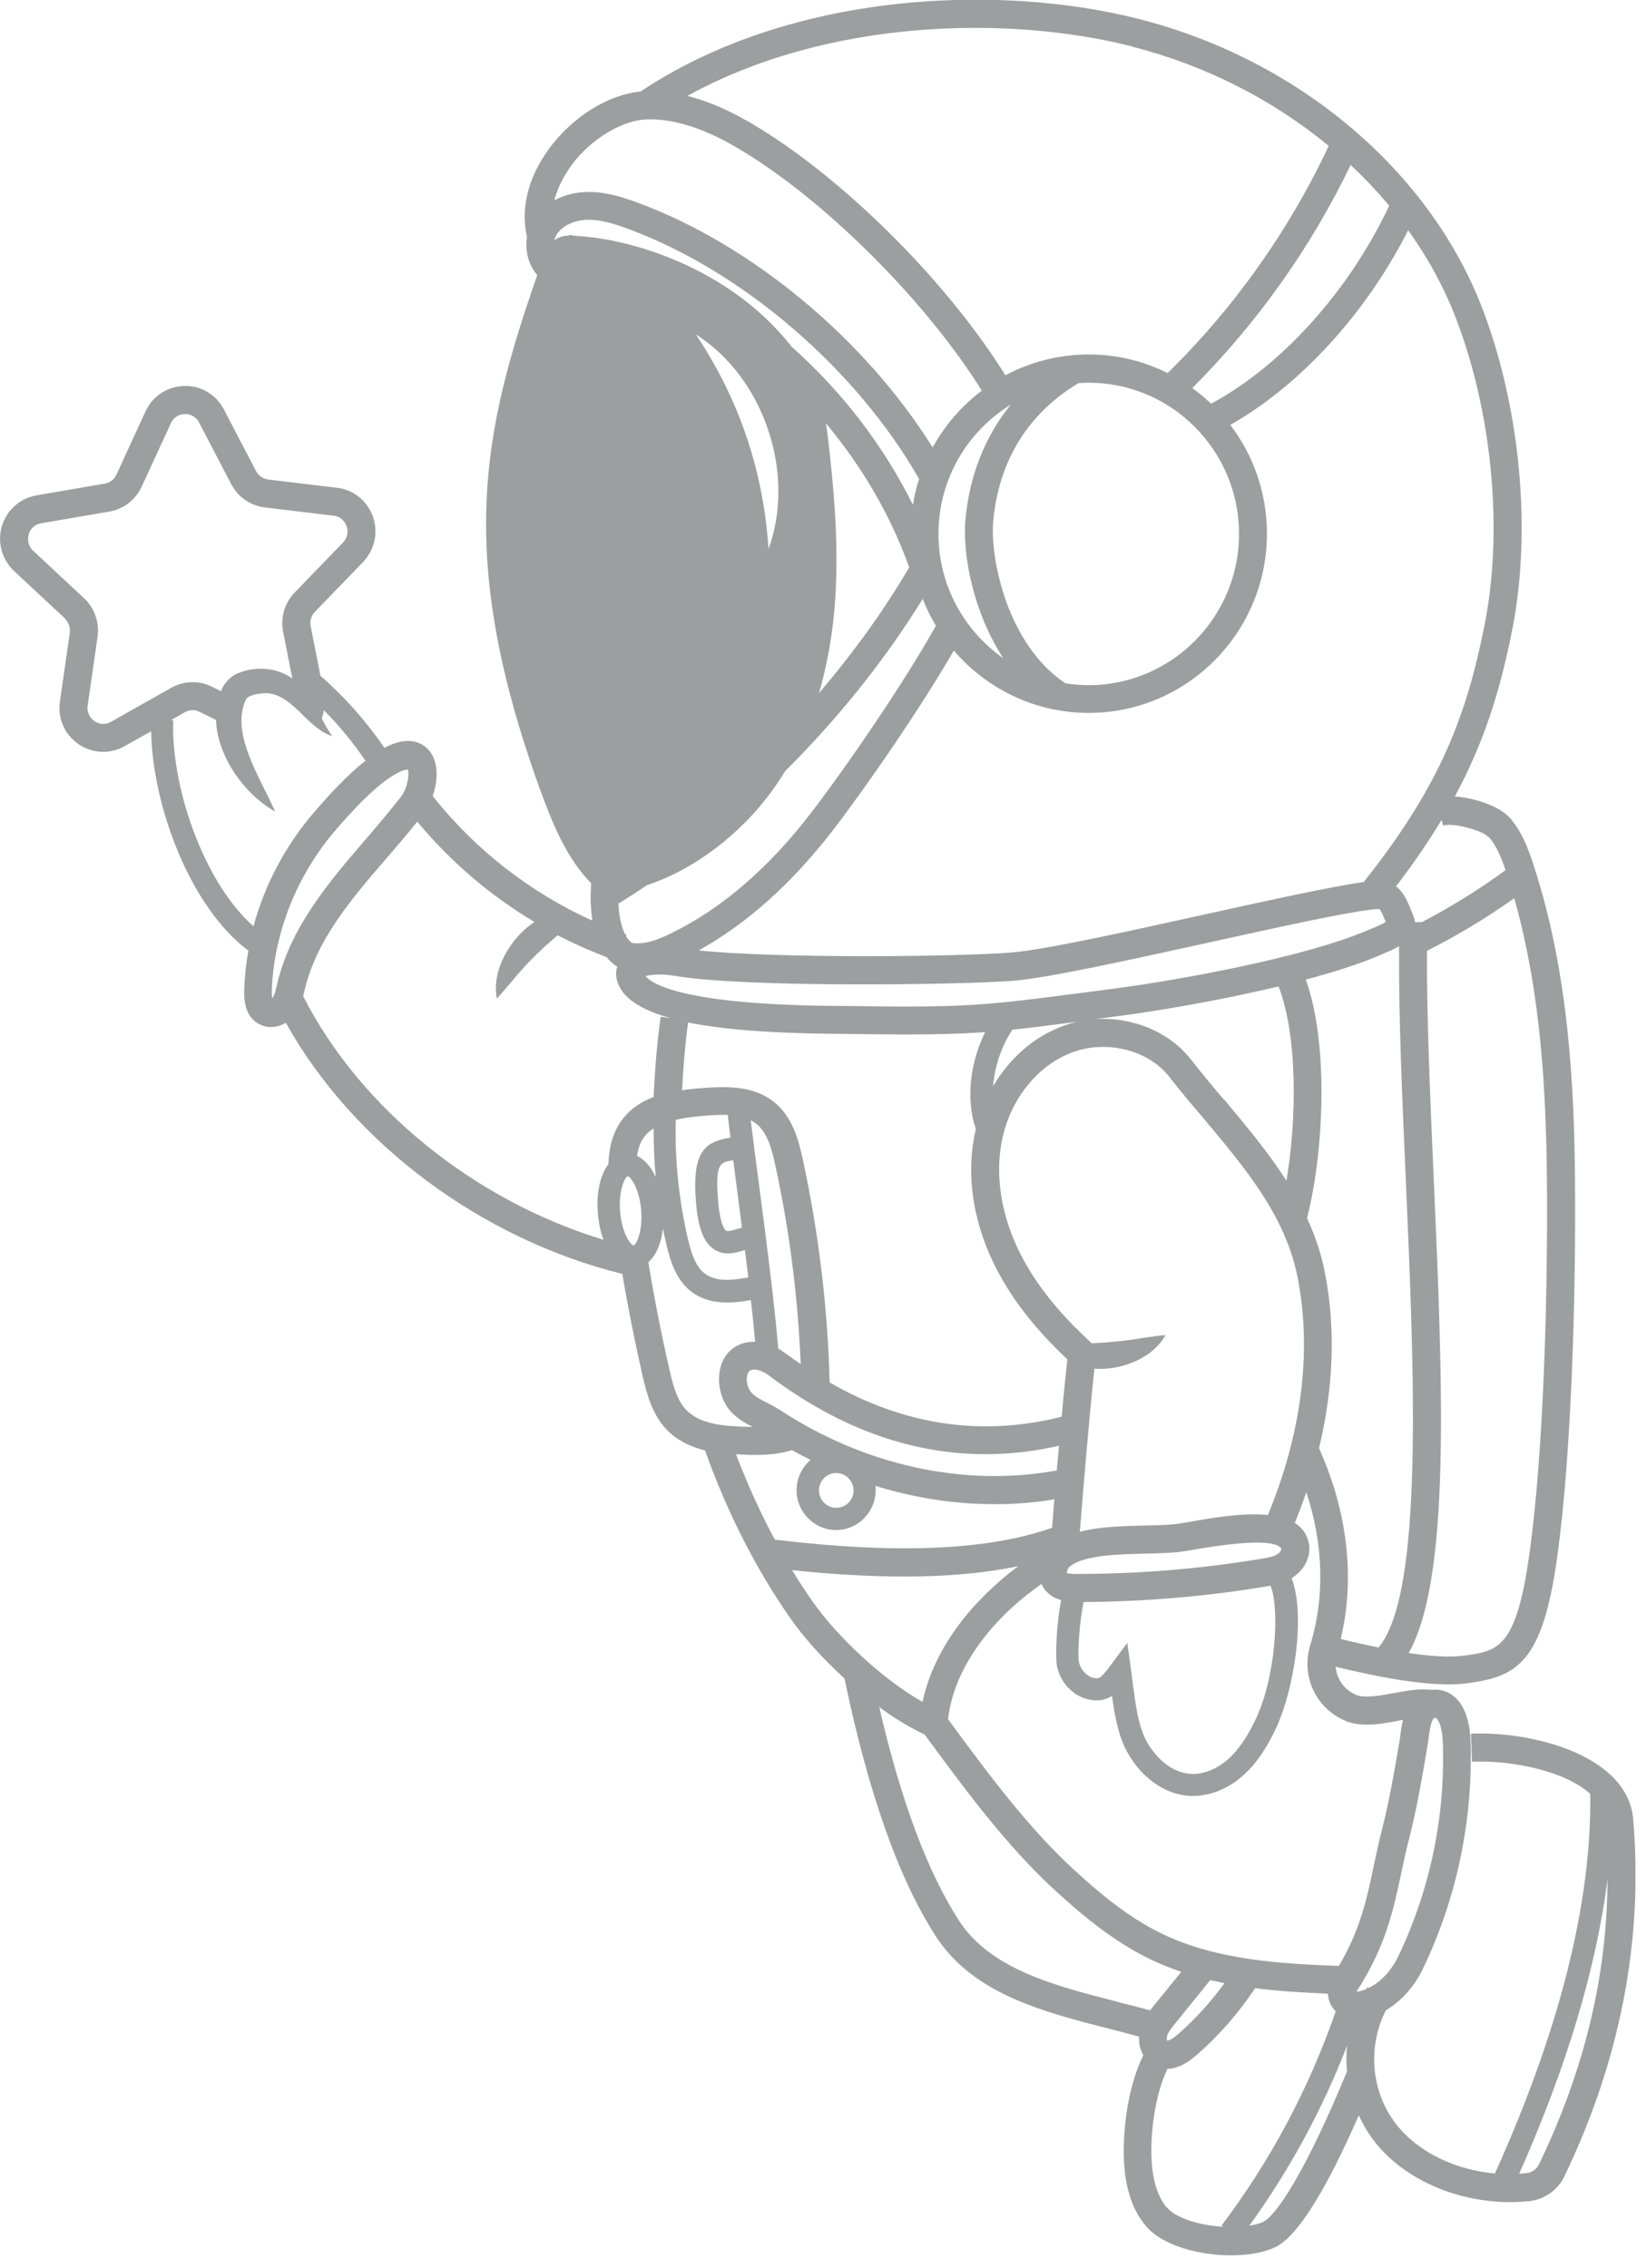 <svg width="109" height="151" viewBox="0 0 109 151" fill="none" xmlns="http://www.w3.org/2000/svg">
<g clip-path="url(#clip0_7477_2834)">
<path d="M4.319 41.188C4.57 41.429 4.695 41.773 4.65 42.117L3.989 46.703C3.829 47.816 4.297 48.894 5.22 49.536C5.721 49.88 6.291 50.052 6.872 50.052C7.362 50.052 7.852 49.926 8.297 49.673L10.063 48.687C10.155 53.698 12.685 60.418 16.537 63.284C16.377 64.167 16.286 65.062 16.263 65.956C16.229 67.057 16.559 67.802 17.243 68.169C17.494 68.307 17.767 68.375 18.041 68.375C18.383 68.375 18.725 68.272 19.032 68.089C23.5 76.115 32.048 82.491 41.438 84.807C41.815 87.055 42.27 89.314 42.783 91.584C43.091 92.903 43.444 94.175 44.379 95.162C45.097 95.907 45.986 96.32 46.943 96.56C48.425 100.7 50.328 104.438 52.63 107.74C53.485 108.967 54.761 110.401 56.231 111.742C57.804 119.322 59.844 125.089 62.306 128.896C64.802 132.749 69.44 133.93 73.919 135.077C74.58 135.249 75.218 135.409 75.845 135.581C75.822 136.028 75.913 136.464 76.13 136.82C75.07 138.952 74.717 141.991 74.854 144.101C74.968 145.821 75.458 147.208 76.312 148.206C77.406 149.49 79.823 150.144 81.977 150.144C83.082 150.144 84.119 149.972 84.883 149.616C86.33 148.951 88.211 145.993 90.478 140.822C90.82 141.578 91.265 142.289 91.823 142.931C93.829 145.225 97.157 146.601 100.553 146.601C100.964 146.601 101.385 146.578 101.795 146.543C102.81 146.44 103.722 145.81 104.155 144.904C107.893 137.141 109.431 129.137 108.747 121.11C108.383 116.914 102.206 115.251 97.943 115.412L98.012 117.281C100.679 117.177 104.189 117.888 105.887 119.425C105.989 126.637 103.858 135.123 99.539 144.697C97.02 144.468 94.672 143.39 93.202 141.704C91.322 139.549 90.98 136.395 92.279 133.827C93.419 133.162 94.251 132.095 94.718 131.121C97.02 126.362 98.114 121.053 97.909 115.767C97.886 115.159 97.727 113.657 96.792 112.912C96.371 112.579 95.869 112.442 95.334 112.499C94.581 112.396 93.738 112.545 92.861 112.705C91.937 112.877 90.889 113.072 90.296 112.832C89.51 112.51 89.008 111.777 88.929 110.962C91.208 111.501 94.114 112.132 96.45 112.132C96.906 112.132 97.339 112.109 97.738 112.052C101.043 111.616 102.719 110.653 103.687 103.647C104.645 96.767 104.93 86.298 104.873 78.799C104.827 72.297 104.451 64.695 102.092 57.528C101.761 56.508 101.328 55.338 100.508 54.421C99.847 53.687 98.217 53.113 96.872 53.022C98.901 49.261 99.926 45.786 100.69 41.933C101.989 35.409 101.248 27.256 98.752 20.663C95.265 11.432 86.513 4.002 75.913 1.284C66.534 -1.124 52.619 -0.562 42.658 6.089C40.492 6.307 38.145 7.751 36.572 9.884C35.17 11.788 34.646 13.863 35.09 15.778C34.942 16.695 35.193 17.647 35.774 18.312C32.173 28.644 30.304 36.945 35.957 52.551C36.777 54.799 37.712 57.127 39.364 58.801C39.296 59.718 39.33 60.555 39.444 61.289C35.318 59.431 31.603 56.542 28.811 52.987C29.176 51.944 29.198 50.751 28.606 50.006C28.321 49.65 27.5 48.894 25.871 49.65C25.779 49.696 25.688 49.742 25.597 49.788C24.378 47.999 22.942 46.394 21.335 44.983L20.685 41.681C20.617 41.337 20.719 40.982 20.959 40.741L24.172 37.416C24.947 36.613 25.198 35.455 24.834 34.4C24.457 33.345 23.546 32.6 22.44 32.473L17.859 31.923C17.517 31.877 17.209 31.671 17.049 31.361L14.907 27.256C14.383 26.259 13.357 25.651 12.252 25.697C11.135 25.731 10.155 26.373 9.687 27.394L7.75 31.602C7.602 31.923 7.317 32.141 6.975 32.198L2.428 32.978C1.333 33.173 0.444 33.953 0.125 35.031C-0.194 36.108 0.125 37.244 0.935 38.012L4.319 41.165V41.188ZM107.038 125.089C107.015 131.522 105.511 137.771 102.479 144.078C102.32 144.411 101.989 144.64 101.602 144.674C101.454 144.686 101.305 144.697 101.157 144.709C104.326 137.565 106.297 130.995 107.038 125.089ZM44.892 64.958C49.53 65.772 64.027 65.566 67.491 65.291C69.782 65.107 75.264 63.892 80.552 62.734C85.168 61.713 89.533 60.75 91.413 60.544C91.675 60.509 91.801 60.509 91.858 60.521C91.949 60.624 92.085 60.911 92.268 61.381C91.972 61.564 91.436 61.782 91.174 61.885L90.957 61.977C86.786 63.731 78.671 65.222 74.238 65.807L73.019 65.967C65.041 67.011 64.574 67.08 55.696 66.965H55.377C45.484 66.862 43.41 65.509 42.977 64.981C43.353 64.878 44.105 64.821 44.88 64.958H44.892ZM55.684 98.062C55.821 98.062 55.947 98.085 56.072 98.131C56.106 98.143 56.14 98.154 56.174 98.177C56.562 98.361 56.835 98.762 56.835 99.221C56.835 99.863 56.323 100.379 55.684 100.379C55.046 100.379 54.533 99.863 54.533 99.221C54.533 98.579 55.046 98.062 55.684 98.062ZM51.889 93.843C51.604 93.659 51.319 93.51 51.046 93.373C50.579 93.132 50.18 92.937 49.952 92.604C49.644 92.157 49.667 91.446 49.918 91.263C50.203 91.045 50.807 91.263 51.217 91.584C57.337 96.194 63.822 97.764 70.511 96.251C70.466 96.824 70.409 97.386 70.363 97.891C64.221 99.026 57.519 97.558 51.878 93.831L51.889 93.843ZM44.914 74.567C45.473 74.43 46.134 74.338 46.909 74.281C47.319 74.246 47.718 74.223 48.105 74.223C48.231 74.223 48.345 74.223 48.459 74.223C48.516 74.716 48.573 75.233 48.641 75.737C48.618 75.737 48.584 75.737 48.561 75.749C46.886 76.024 46.077 76.746 46.339 79.991C46.476 81.723 46.84 82.697 47.524 83.156C47.832 83.362 48.151 83.443 48.47 83.443C48.869 83.443 49.257 83.328 49.599 83.213C49.678 83.821 49.747 84.429 49.827 85.036C48.687 85.254 47.559 85.358 46.818 84.692C46.259 84.199 45.997 83.305 45.792 82.422C45.199 79.853 44.926 77.205 44.994 74.544H44.903L44.914 74.567ZM51.821 89.772C51.513 86.309 51.057 82.823 50.613 79.429C50.385 77.732 50.18 76.115 49.986 74.579C50.134 74.648 50.271 74.739 50.396 74.843C51.114 75.439 51.399 76.528 51.627 77.595C52.573 81.929 53.132 86.378 53.314 90.816C52.983 90.586 52.653 90.346 52.311 90.105C52.14 89.978 51.98 89.875 51.809 89.772H51.821ZM48.824 77.239C48.926 78.019 49.029 78.81 49.131 79.624C49.222 80.324 49.314 81.023 49.405 81.723C49.336 81.746 49.279 81.757 49.211 81.78C48.88 81.883 48.47 82.009 48.345 81.929C48.276 81.883 47.946 81.573 47.809 79.888C47.615 77.434 47.957 77.377 48.778 77.251C48.778 77.251 48.801 77.251 48.812 77.251L48.824 77.239ZM71.241 104.277C72.21 103.521 74.432 103.475 76.221 103.429C77.099 103.406 77.931 103.394 78.626 103.303C78.854 103.268 79.173 103.222 79.561 103.154C81.543 102.81 82.843 102.695 83.698 102.695C85.054 102.695 85.282 102.993 85.316 103.131C85.316 103.165 85.259 103.337 85.076 103.452C84.814 103.624 84.438 103.704 83.971 103.773C79.925 104.449 75.788 104.782 71.697 104.782H71.674C71.218 104.782 71.07 104.736 71.047 104.725C71.024 104.656 71.081 104.404 71.241 104.277ZM72.141 106.651C76.198 106.628 80.29 106.284 84.29 105.619C84.381 105.608 84.495 105.585 84.598 105.562C85.213 107.064 84.974 111.708 83.538 114.609C82.98 115.733 82.432 116.524 81.794 117.097C81.042 117.774 80.13 118.129 79.31 118.095C77.931 118.026 76.859 116.891 76.312 115.859C75.777 114.85 75.594 113.359 75.424 112.04C75.389 111.731 75.344 111.433 75.309 111.157L75.059 109.369L73.987 110.813C73.269 111.777 73.178 111.765 72.859 111.708C72.392 111.628 71.97 111.192 71.845 110.664C71.719 110.148 71.902 107.775 72.153 106.651H72.141ZM84.415 100.86C82.774 100.688 80.734 101.044 79.253 101.308C78.9 101.365 78.603 101.422 78.398 101.445C77.805 101.525 77.019 101.537 76.198 101.56C74.774 101.594 73.213 101.629 71.902 101.973C72.039 100.195 72.472 94.863 72.871 91.114C74.147 91.206 75.481 90.838 76.518 90.093C76.951 89.761 77.338 89.382 77.6 88.878C77.042 88.924 76.563 89.015 76.085 89.073C74.945 89.268 73.839 89.371 72.7 89.428L72.677 89.405C70.397 87.33 68.802 85.289 67.776 83.133C66.58 80.61 66.226 77.939 66.785 75.599C67.4 73.031 69.144 70.921 71.355 70.073C73.657 69.201 76.449 69.889 77.851 71.678C78.58 72.618 79.355 73.535 80.108 74.418C82.945 77.801 85.635 80.989 86.421 85.14C87.356 90.024 86.661 95.448 84.427 100.849L84.415 100.86ZM71.902 67.986C71.492 68.066 71.081 68.18 70.682 68.341C68.802 69.052 67.195 70.485 66.124 72.32C66.226 71.024 66.671 69.66 67.412 68.547C68.665 68.421 70.078 68.238 71.902 67.997V67.986ZM81.509 73.226C80.769 72.354 80.016 71.448 79.298 70.531C77.828 68.662 75.367 67.687 72.916 67.848C73.03 67.837 73.144 67.814 73.258 67.802L74.478 67.642C77.213 67.286 81.338 66.575 85.133 65.669C86.421 68.995 86.341 74.59 85.658 78.604C84.438 76.689 82.968 74.946 81.521 73.214L81.509 73.226ZM45.803 68.066C48.105 68.536 51.262 68.777 55.354 68.823H55.662C57.508 68.846 59.012 68.868 60.289 68.868C62.465 68.868 64.004 68.823 65.6 68.708C64.574 70.772 64.312 73.226 64.973 75.152C64.973 75.152 64.973 75.175 64.973 75.187C64.312 77.939 64.722 81.058 66.101 83.97C67.172 86.229 68.802 88.362 71.07 90.495C70.945 91.653 70.808 92.994 70.694 94.313C65.394 95.654 60.209 94.898 55.24 92.031C55.114 87.055 54.511 82.078 53.462 77.216C53.177 75.886 52.767 74.384 51.593 73.409C50.237 72.285 48.47 72.308 46.783 72.435C46.294 72.469 45.838 72.515 45.416 72.584C45.496 71.013 45.621 69.499 45.815 68.077L45.803 68.066ZM43.649 78.34C43.342 77.663 42.909 77.182 42.419 76.953C42.498 76.391 42.681 75.932 42.966 75.599C43.114 75.416 43.296 75.267 43.524 75.118C43.524 76.196 43.558 77.273 43.661 78.34H43.649ZM41.792 78.305C42.008 78.34 42.578 79.154 42.692 80.553C42.806 81.952 42.384 82.846 42.191 82.915C41.974 82.881 41.404 82.067 41.29 80.668C41.176 79.269 41.598 78.374 41.792 78.305ZM45.701 93.877C45.085 93.235 44.812 92.226 44.573 91.171C44.026 88.786 43.558 86.401 43.171 84.027C43.684 83.58 44.026 82.789 44.139 81.791C44.208 82.124 44.276 82.456 44.356 82.778C44.618 83.901 44.971 85.048 45.838 85.828C46.601 86.516 47.547 86.711 48.436 86.711C49.006 86.711 49.541 86.63 49.997 86.55C50.1 87.479 50.203 88.408 50.282 89.325C49.735 89.314 49.222 89.451 48.801 89.761C47.627 90.644 47.65 92.513 48.413 93.648C48.88 94.336 49.53 94.691 50.111 94.99C50.032 94.99 49.963 94.99 49.883 94.99C48.276 94.955 46.624 94.84 45.701 93.866V93.877ZM49.838 96.859C49.975 96.859 50.111 96.859 50.26 96.859C51.103 96.859 51.969 96.79 52.733 96.537C53.143 96.767 53.565 96.985 53.975 97.191C53.405 97.673 53.04 98.406 53.04 99.209C53.04 100.665 54.226 101.858 55.673 101.858C57.12 101.858 58.306 100.665 58.306 99.209C58.306 99.117 58.306 99.014 58.294 98.922C60.904 99.725 63.582 100.138 66.238 100.138C67.571 100.138 68.893 100.035 70.204 99.817C70.17 100.299 70.124 100.734 70.101 101.113C70.078 101.342 70.067 101.537 70.056 101.709C65.782 103.211 59.73 103.475 51.593 102.5C50.624 100.711 49.77 98.808 49.006 96.813C49.279 96.824 49.564 96.836 49.838 96.847V96.859ZM54.134 106.662C53.656 105.974 53.188 105.264 52.744 104.53C55.456 104.816 57.952 104.954 60.22 104.954C63.081 104.954 65.6 104.725 67.799 104.266C64.95 106.387 62.215 109.552 61.428 113.302C58.67 111.742 55.673 108.853 54.134 106.651V106.662ZM74.375 133.254C70.238 132.199 65.953 131.098 63.856 127.864C61.77 124.642 59.981 119.872 58.545 113.646C59.548 114.38 60.574 115.01 61.565 115.469L61.85 115.859C64.403 119.322 67.047 122.899 70.238 125.835C71.97 127.417 74.067 129.206 76.563 130.421C77.247 130.754 77.942 131.029 78.66 131.27L76.859 133.483C76.768 133.598 76.677 133.712 76.575 133.838C75.845 133.632 75.104 133.449 74.386 133.265L74.375 133.254ZM77.714 135.856C77.714 135.856 77.669 135.696 77.703 135.581C77.771 135.283 78.033 134.974 78.284 134.664L80.586 131.82C80.894 131.889 81.213 131.958 81.532 132.027C80.632 133.265 79.595 134.412 78.444 135.421C78.056 135.765 77.805 135.845 77.714 135.856ZM77.703 146.979C76.973 146.131 76.746 144.869 76.689 143.975C76.563 142.094 76.894 139.468 77.737 137.726C78.261 137.726 78.9 137.485 79.652 136.831C81.156 135.524 82.467 134.022 83.572 132.359C85.202 132.566 86.843 132.657 88.416 132.726C88.439 133.024 88.518 133.322 88.689 133.586C88.758 133.701 88.849 133.804 88.94 133.896C87.162 139.033 84.609 143.826 81.338 148.16L81.452 148.24C79.948 148.16 78.352 147.713 77.714 146.968L77.703 146.979ZM84.096 147.919C83.846 148.034 83.538 148.114 83.185 148.172C85.863 144.468 88.051 140.443 89.692 136.189C89.635 136.762 89.635 137.324 89.692 137.898C86.9 144.674 84.94 147.541 84.096 147.919ZM95.493 114.368C95.493 114.368 95.55 114.368 95.573 114.368C95.607 114.368 95.63 114.368 95.641 114.391C95.824 114.54 96.029 115.102 96.063 115.859C96.268 120.835 95.231 125.835 93.066 130.318C92.712 131.052 92.028 131.912 91.128 132.348L91.037 132.29C91.037 132.29 90.991 132.382 90.957 132.428C90.752 132.508 90.535 132.577 90.319 132.6C92.268 129.573 92.769 127.199 93.305 124.688C93.465 123.943 93.624 123.163 93.841 122.349C94.342 120.365 94.695 118.335 95.026 116.375L95.071 116.088C95.094 115.962 95.117 115.824 95.128 115.664C95.242 114.838 95.368 114.402 95.504 114.38L95.493 114.368ZM89.567 114.563C90.023 114.746 90.513 114.815 91.014 114.815C91.732 114.815 92.484 114.678 93.18 114.54C93.259 114.529 93.339 114.506 93.419 114.494C93.339 114.815 93.293 115.136 93.259 115.389C93.237 115.515 93.225 115.629 93.214 115.744L93.168 116.031C92.838 117.957 92.496 119.952 92.006 121.856C91.789 122.716 91.618 123.507 91.459 124.275C90.991 126.511 90.57 128.461 89.145 130.88C85.27 130.731 80.974 130.49 77.35 128.724C75.07 127.623 73.099 125.938 71.48 124.447C68.426 121.638 65.839 118.129 63.332 114.735L63.126 114.448C63.571 110.676 66.443 107.477 69.349 105.447C69.452 105.676 69.6 105.894 69.793 106.066C70.056 106.307 70.363 106.445 70.66 106.525C70.352 108.061 70.238 110.343 70.397 110.997C70.66 112.121 71.56 112.992 72.62 113.164C73.213 113.267 73.668 113.141 74.044 112.9C74.215 114.15 74.443 115.48 75.002 116.535C75.936 118.313 77.555 119.471 79.23 119.562C79.298 119.562 79.367 119.562 79.447 119.562C80.598 119.562 81.806 119.069 82.786 118.186C83.572 117.487 84.233 116.547 84.871 115.251C86.171 112.602 86.957 107.534 86 105.057C86.034 105.034 86.079 105.011 86.114 104.988C86.923 104.449 87.333 103.521 87.139 102.684C87.002 102.099 86.672 101.674 86.216 101.388C86.49 100.7 86.752 100.023 86.98 99.335C88.131 102.833 88.222 106.318 87.242 109.529C86.615 111.582 87.618 113.737 89.578 114.552L89.567 114.563ZM87.823 96.423C88.792 92.421 88.94 88.476 88.233 84.796C87.983 83.477 87.561 82.25 87.025 81.092C88.085 77.067 88.552 69.694 86.946 65.211C88.735 64.74 90.387 64.213 91.687 63.674L91.892 63.582C92.268 63.422 92.735 63.238 93.157 62.986C93.123 67.481 93.35 72.813 93.601 78.42C94.171 91.423 94.809 106.124 91.789 109.678C90.9 109.495 90.034 109.3 89.27 109.116C90.239 105.103 89.738 100.643 87.823 96.411V96.423ZM103.004 78.833C103.061 86.263 102.787 96.618 101.841 103.406C100.964 109.758 99.733 109.919 97.499 110.217C96.485 110.355 95.163 110.252 93.795 110.045C96.621 105.057 96.063 92.054 95.459 78.351C95.22 72.882 94.992 67.687 95.014 63.296C97.032 62.287 98.981 61.106 100.827 59.798C102.65 66.231 102.958 72.985 103.004 78.833ZM99.117 55.705C99.653 56.301 99.983 57.15 100.246 57.929C98.479 59.225 96.61 60.383 94.672 61.392H94.217C94.205 61.278 94.183 61.163 94.137 61.048C93.761 60.039 93.453 59.374 92.952 59.007C94.137 57.471 95.128 56.003 95.983 54.593L96.097 54.959C96.713 54.753 98.684 55.258 99.106 55.728L99.117 55.705ZM98.855 41.589C97.67 47.529 95.96 52.253 90.798 58.721C88.655 59.019 84.529 59.925 80.165 60.888C74.933 62.046 69.509 63.238 67.343 63.41C63.879 63.697 51.798 63.823 46.521 63.273C49.747 61.484 52.767 58.778 55.513 55.2C57.861 52.139 61.303 47.116 63.514 43.309C65.691 45.855 68.916 47.46 72.495 47.46C79.036 47.46 84.359 42.105 84.359 35.524C84.359 32.806 83.447 30.295 81.92 28.288C86.592 25.639 90.98 20.835 93.761 15.331C95.106 17.2 96.2 19.218 96.998 21.328C99.379 27.623 100.086 35.374 98.855 41.578V41.589ZM82.501 35.547C82.501 41.096 78.01 45.614 72.495 45.614C71.959 45.614 71.446 45.568 70.933 45.488C67.081 42.919 65.907 37.186 66.135 34.664C66.397 31.854 67.605 28.013 71.822 25.502C72.039 25.49 72.267 25.479 72.495 25.479C78.01 25.479 82.501 29.997 82.501 35.547ZM64.289 34.492C64.061 36.888 64.802 40.741 66.796 43.814C64.198 41.991 62.488 38.964 62.488 35.547C62.488 31.9 64.414 28.712 67.309 26.935C65.121 29.607 64.471 32.6 64.3 34.48L64.289 34.492ZM92.496 13.703C89.829 19.367 85.361 24.332 80.643 26.878C80.244 26.499 79.834 26.155 79.389 25.834C83.686 21.546 87.299 16.466 89.931 10.985C90.855 11.845 91.709 12.751 92.507 13.703H92.496ZM75.435 3.119C80.324 4.369 84.792 6.674 88.473 9.712C85.852 15.319 82.159 20.514 77.748 24.837C76.164 24.046 74.386 23.598 72.495 23.598C70.489 23.598 68.597 24.103 66.944 24.986C63.297 19.115 56.915 12.602 51.126 8.887C49.644 7.935 47.809 6.891 45.769 6.387C55.046 1.261 67.104 0.975 75.446 3.107L75.435 3.119ZM38.042 11.008C39.353 9.242 41.438 7.981 43.125 7.946C45.735 7.9 48.242 9.265 50.123 10.48C55.616 14.001 61.896 20.411 65.372 26.006C64.038 27.015 62.91 28.311 62.101 29.79C57.61 22.601 50.089 16.317 42.498 13.508C41.416 13.106 40.242 12.739 39.022 12.785C38.247 12.808 37.529 13.003 36.914 13.336C37.153 12.361 37.666 11.535 38.042 11.019V11.008ZM51.171 36.556C50.841 31.373 49.211 26.557 46.328 22.257C50.852 25.123 53.017 31.499 51.171 36.556ZM55.046 28.552C55.035 28.426 55.012 28.3 54.989 28.174C57.394 31.052 59.309 34.32 60.539 37.771C58.853 40.649 56.813 43.47 54.533 46.142C55.046 44.376 55.377 42.541 55.548 40.718C55.912 36.67 55.548 32.588 55.057 28.552H55.046ZM60.779 33.597C58.807 29.618 56.015 26.018 52.71 23.082C48.63 17.865 42.042 15.87 38.259 15.698C38.133 15.675 38.008 15.652 37.894 15.629V15.686C37.529 15.686 37.199 15.79 36.914 15.984C36.948 15.847 36.994 15.721 37.074 15.606C37.438 15.033 38.202 14.666 39.079 14.631C39.934 14.608 40.812 14.861 41.86 15.251C49.473 18.071 57.018 24.573 61.2 31.889C61.018 32.439 60.881 33.012 60.79 33.597H60.779ZM41.176 60.154C41.815 59.764 42.453 59.351 43.08 58.927C46.316 57.861 49.325 55.464 51.297 52.792C51.65 52.322 51.969 51.841 52.277 51.336C55.787 47.85 58.91 43.963 61.44 39.869C61.679 40.489 61.975 41.096 62.317 41.658C60.197 45.442 56.505 50.843 54.043 54.065C51.183 57.803 48.014 60.521 44.652 62.149C43.877 62.528 42.977 62.894 42.134 62.78C42.088 62.78 41.963 62.711 41.803 62.505C41.769 62.459 41.723 62.39 41.678 62.31L41.712 62.206C41.712 62.206 41.644 62.184 41.609 62.172C41.427 61.805 41.222 61.163 41.176 60.142V60.154ZM35.569 61.392C34.874 61.851 34.293 62.482 33.848 63.181C33.233 64.156 32.857 65.325 33.085 66.483C33.484 66.048 33.803 65.635 34.145 65.257C35.056 64.133 36.036 63.193 37.13 62.264C38.19 62.814 39.285 63.296 40.39 63.72C40.606 63.984 40.846 64.202 41.097 64.351C40.971 64.729 41.005 65.165 41.199 65.589C41.621 66.529 42.749 67.252 44.652 67.779L43.991 67.687C43.752 69.385 43.604 71.185 43.524 73.031C42.669 73.352 42.031 73.799 41.541 74.395C40.891 75.187 40.55 76.207 40.515 77.503C39.968 78.202 39.695 79.395 39.809 80.794C39.866 81.447 39.991 82.032 40.185 82.537C31.626 79.934 24.002 73.822 20.184 66.311C20.206 66.208 20.241 66.105 20.263 66.002L20.298 65.853C21.107 62.516 23.386 59.856 25.814 57.046C26.475 56.278 27.147 55.498 27.785 54.696C29.973 57.344 32.629 59.615 35.592 61.381L35.569 61.392ZM27.147 51.221C27.272 51.485 27.158 52.448 26.691 53.056C25.962 53.985 25.164 54.925 24.389 55.831C21.927 58.686 19.397 61.645 18.474 65.417L18.44 65.578C18.36 65.91 18.292 66.22 18.155 66.415C18.155 66.426 18.132 66.438 18.121 66.449C18.109 66.357 18.098 66.231 18.098 66.025C18.201 62.184 19.762 58.25 22.36 55.246C23.113 54.375 25.107 52.081 26.623 51.382C26.919 51.244 27.079 51.233 27.147 51.233V51.221ZM24.343 50.637C23.147 51.577 21.95 52.873 20.97 54.008C19.021 56.255 17.631 58.881 16.879 61.667C13.573 58.755 11.374 52.391 11.534 47.942H11.385L12.309 47.414C12.616 47.242 12.981 47.231 13.289 47.392L14.383 47.93C14.474 50.396 16.309 52.907 18.314 54.019C17.38 51.852 15.26 48.767 16.411 46.497C16.696 46.222 17.3 46.165 17.733 46.142C19.545 46.245 20.412 48.458 22.121 49.008C21.848 48.618 21.631 48.229 21.426 47.827C21.494 47.644 21.54 47.46 21.563 47.277C22.577 48.297 23.5 49.421 24.321 50.625L24.343 50.637ZM1.903 35.581C2.017 35.191 2.325 34.904 2.735 34.836L7.283 34.056C8.228 33.895 9.026 33.276 9.437 32.393L11.374 28.185C11.545 27.806 11.887 27.577 12.297 27.566C12.297 27.566 12.32 27.566 12.331 27.566C12.73 27.566 13.072 27.772 13.254 28.128L15.397 32.233C15.841 33.081 16.673 33.666 17.631 33.781L22.212 34.331C22.622 34.377 22.942 34.641 23.078 35.031C23.215 35.42 23.124 35.822 22.839 36.12L19.625 39.445C18.953 40.133 18.668 41.108 18.85 42.059L19.466 45.167C18.428 44.433 17.049 44.33 15.83 44.823C15.351 45.018 14.896 45.499 14.713 46.016L14.12 45.717C13.266 45.293 12.252 45.316 11.408 45.786L7.385 48.057C7.032 48.263 6.61 48.24 6.28 47.999C5.938 47.77 5.778 47.38 5.835 46.979L6.496 42.392C6.633 41.44 6.291 40.477 5.596 39.824L2.211 36.67C1.915 36.395 1.801 35.982 1.915 35.592L1.903 35.581Z" fill="#9B9F9F"/>
</g>
<defs>
<clipPath id="clip0_7477_2834">
<rect width="108.896" height="150.144" fill="white"/>
</clipPath>
</defs>
</svg>
